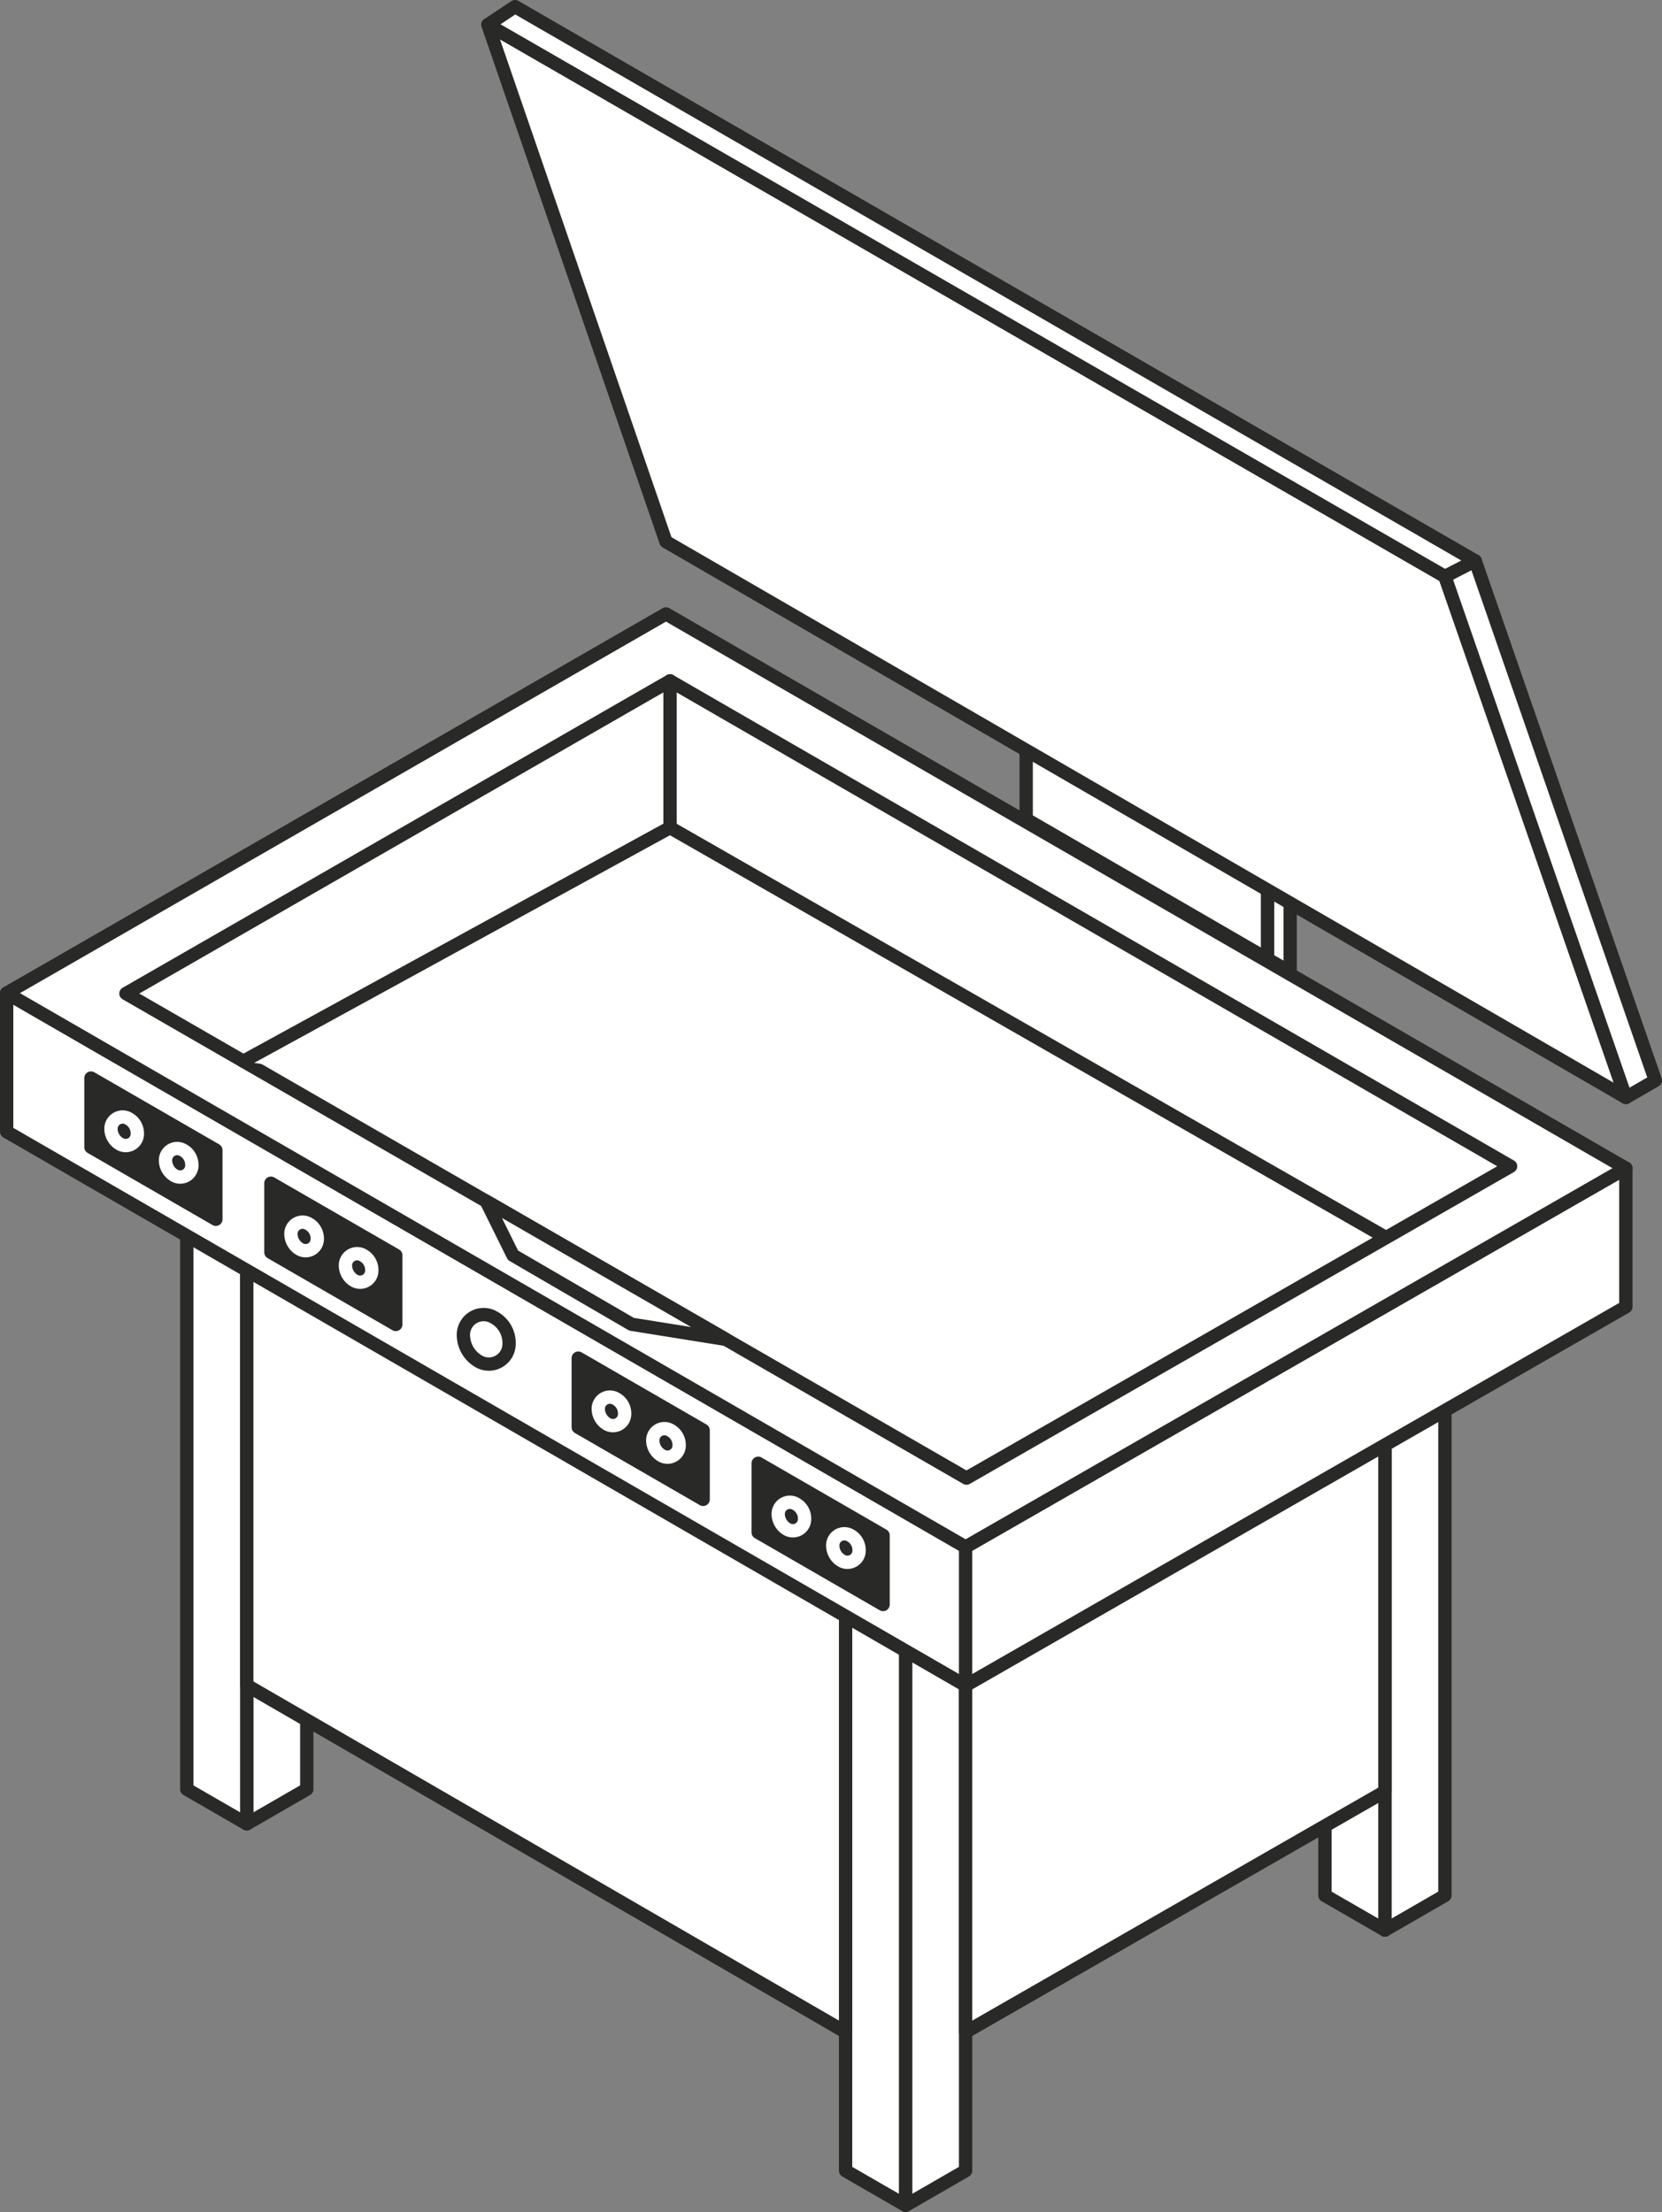 <svg xmlns="http://www.w3.org/2000/svg" width="187.205" height="249.133" viewBox="0 0 187.205 249.133"><rect x="0" y="0" width="187.205" height="249.133" fill="#808080" stroke="none"/><g id="icon_kipstegere" transform="translate(-276.913 -536.138)"><path id="Path_1210" data-name="Path 1210" d="M378.917,714.285v70.236l6.758-3.9V710.358Z" fill="#fff" stroke="#292928" stroke-linecap="round" stroke-linejoin="round" stroke-width="1.5"></path><path id="Path_1211" data-name="Path 1211" d="M432.908,683.518v70l6.758-3.9v-70Z" fill="#fff" stroke="#292928" stroke-linecap="round" stroke-linejoin="round" stroke-width="1.5"></path><path id="Path_1212" data-name="Path 1212" d="M378.917,714.285l-6.758-3.9v70.236l6.758,3.9Z" fill="#fff" stroke="#292928" stroke-linecap="round" stroke-linejoin="round" stroke-width="1.5"></path><path id="Path_1213" data-name="Path 1213" d="M304.709,725.947v15.608l6.758-3.9v-7.8Z" fill="#fff" stroke="#292928" stroke-linecap="round" stroke-linejoin="round" stroke-width="1.5"></path><path id="Path_1214" data-name="Path 1214" d="M304.709,741.555l-6.758-3.9V667.417l6.758,3.9Z" fill="#fff" stroke="#292928" stroke-linecap="round" stroke-linejoin="round" stroke-width="1.5"></path><path id="Path_1215" data-name="Path 1215" d="M432.908,753.519l-6.758-3.9V687.268l6.758-3.75Z" fill="#fff" stroke="#292928" stroke-linecap="round" stroke-linejoin="round" stroke-width="1.5"></path><path id="Path_1216" data-name="Path 1216" d="M385.675,710.358v54.653l47.233-27.1V683.518Z" fill="#fff" stroke="#292928" stroke-linecap="round" stroke-linejoin="round" stroke-width="1.5"></path><path id="Path_1217" data-name="Path 1217" d="M304.709,671.319v54.628l67.45,39.064V710.383Z" fill="#fff" stroke="#292928" stroke-linecap="round" stroke-linejoin="round" stroke-width="1.5"></path><path id="Path_1218" data-name="Path 1218" d="M277.663,663.6l108.011,62.375,74.372-42.656V667.712l-74.372,42.646L277.663,647.992Z" fill="#fff" stroke="#292928" stroke-linecap="round" stroke-linejoin="round" stroke-width="1.5"></path><path id="Path_1219" data-name="Path 1219" d="M277.663,647.992l108.011,62.375,74.372-42.656L351.928,605.284Z" fill="#fff" stroke="#292928" stroke-linecap="round" stroke-linejoin="round" stroke-width="1.5"></path><path id="Path_1220" data-name="Path 1220" d="M291.1,648.037l94.675,54.576,61.288-35.119-94.68-54.668Z" fill="#fff" stroke="#292928" stroke-linecap="round" stroke-linejoin="round" stroke-width="1.5"></path><line id="Line_80" data-name="Line 80" y2="16.527" transform="translate(352.384 612.825)" fill="#fff" stroke="#292928" stroke-linecap="round" stroke-linejoin="round" stroke-width="1.5"></line><path id="Path_1221" data-name="Path 1221" d="M432.875,675.435l-80.49-46.083-48.058,26.309" fill="#fff" stroke="#292928" stroke-linecap="round" stroke-linejoin="round" stroke-width="1.5"></path><path id="Path_1222" data-name="Path 1222" d="M331.682,671.43l3.011,6.086,13.356,7.77,10.616,1.7Z" fill="#fff" stroke="#292928" stroke-linecap="round" stroke-linejoin="round" stroke-width="1.5"></path><g id="Group_365" data-name="Group 365"><path id="Path_1223" data-name="Path 1223" d="M356.114,697.224,342.046,689.1v7.786l14.068,8.123Z" fill="#292928" stroke="#292928" stroke-linecap="round" stroke-linejoin="round" stroke-width="1.5"></path><path id="Path_1224" data-name="Path 1224" d="M347.271,695.327v.066a1.313,1.313,0,0,1-1.969,1.137h0a1.993,1.993,0,0,1-1-1.726h0a1.314,1.314,0,0,1,1.97-1.137l.056.033A1.878,1.878,0,0,1,347.271,695.327Z" fill="none" stroke="#fff" stroke-linecap="round" stroke-linejoin="round" stroke-width="1.5"></path><path id="Path_1225" data-name="Path 1225" d="M353.411,698.877v.066a1.313,1.313,0,0,1-1.969,1.137h0a1.992,1.992,0,0,1-1-1.726h0a1.313,1.313,0,0,1,1.969-1.137l.057.033A1.878,1.878,0,0,1,353.411,698.877Z" fill="none" stroke="#fff" stroke-linecap="round" stroke-linejoin="round" stroke-width="1.5"></path></g><g id="Group_366" data-name="Group 366"><path id="Path_1226" data-name="Path 1226" d="M376.382,709.065l-14.068-8.123v7.786l14.068,8.123Z" fill="#292928" stroke="#292928" stroke-linecap="round" stroke-linejoin="round" stroke-width="1.5"></path><path id="Path_1227" data-name="Path 1227" d="M367.539,707.169v.066a1.314,1.314,0,0,1-1.97,1.137h0a1.994,1.994,0,0,1-1-1.726h0a1.313,1.313,0,0,1,1.97-1.137l.056.033A1.879,1.879,0,0,1,367.539,707.169Z" fill="none" stroke="#fff" stroke-linecap="round" stroke-linejoin="round" stroke-width="1.5"></path><path id="Path_1228" data-name="Path 1228" d="M373.679,710.719v.065a1.312,1.312,0,0,1-1.969,1.137h0a1.991,1.991,0,0,1-1-1.725h0a1.313,1.313,0,0,1,1.97-1.137l.056.032A1.879,1.879,0,0,1,373.679,710.719Z" fill="none" stroke="#fff" stroke-linecap="round" stroke-linejoin="round" stroke-width="1.5"></path></g><g id="Group_367" data-name="Group 367"><path id="Path_1229" data-name="Path 1229" d="M301.227,665.677l-14.068-8.123v7.786l14.068,8.123Z" fill="#292928" stroke="#292928" stroke-linecap="round" stroke-linejoin="round" stroke-width="1.5"></path><path id="Path_1230" data-name="Path 1230" d="M292.384,663.781v.066a1.313,1.313,0,0,1-1.97,1.137h0a1.994,1.994,0,0,1-1-1.726h0a1.313,1.313,0,0,1,1.969-1.137l.057.033A1.881,1.881,0,0,1,292.384,663.781Z" fill="none" stroke="#fff" stroke-linecap="round" stroke-linejoin="round" stroke-width="1.5"></path><path id="Path_1231" data-name="Path 1231" d="M298.524,667.331v.066a1.313,1.313,0,0,1-1.969,1.137h0a1.993,1.993,0,0,1-1-1.726h0a1.313,1.313,0,0,1,1.97-1.137l.056.033A1.877,1.877,0,0,1,298.524,667.331Z" fill="none" stroke="#fff" stroke-linecap="round" stroke-linejoin="round" stroke-width="1.5"></path></g><g id="Group_368" data-name="Group 368"><path id="Path_1232" data-name="Path 1232" d="M321.495,677.519,307.427,669.4v7.786l14.068,8.123Z" fill="#292928" stroke="#292928" stroke-linecap="round" stroke-linejoin="round" stroke-width="1.5"></path><path id="Path_1233" data-name="Path 1233" d="M312.651,675.623v.066a1.313,1.313,0,0,1-1.969,1.137h0a1.994,1.994,0,0,1-1-1.726h0a1.312,1.312,0,0,1,1.969-1.137l.057.032A1.881,1.881,0,0,1,312.651,675.623Z" fill="none" stroke="#fff" stroke-linecap="round" stroke-linejoin="round" stroke-width="1.5"></path><path id="Path_1234" data-name="Path 1234" d="M318.792,679.173v.065a1.313,1.313,0,0,1-1.97,1.137h0a1.992,1.992,0,0,1-1-1.725h0a1.313,1.313,0,0,1,1.97-1.137l.056.032A1.879,1.879,0,0,1,318.792,679.173Z" fill="none" stroke="#fff" stroke-linecap="round" stroke-linejoin="round" stroke-width="1.5"></path></g><path id="Path_1235" data-name="Path 1235" d="M334.255,687.381v.114a2.278,2.278,0,0,1-3.417,1.972h0a3.455,3.455,0,0,1-1.728-2.994h0a2.278,2.278,0,0,1,3.417-1.972l.1.056A3.263,3.263,0,0,1,334.255,687.381Z" fill="#fff" stroke="#292928" stroke-linecap="round" stroke-linejoin="round" stroke-width="1.5"></path><line id="Line_81" data-name="Line 81" y2="15.608" transform="translate(385.675 710.367)" fill="#fff" stroke="#292928" stroke-linecap="round" stroke-linejoin="round" stroke-width="1.5"></line><path id="Path_1236" data-name="Path 1236" d="M419.695,644.158v-8.08L392.5,620.342v8.06Z" fill="#fff" stroke="#292928" stroke-linecap="round" stroke-linejoin="round" stroke-width="1.5"></path><path id="Path_1237" data-name="Path 1237" d="M422.233,645.623V634.754l-2.538,1.324v8.08Z" fill="#fff" stroke="#292928" stroke-linecap="round" stroke-linejoin="round" stroke-width="1.5"></path><path id="Path_1238" data-name="Path 1238" d="M460.047,659.744l-20.381-58.684-107.8-62.144,20.061,58.231Z" fill="#fff" stroke="#292928" stroke-linecap="round" stroke-linejoin="round" stroke-width="1.5"></path><path id="Path_1239" data-name="Path 1239" d="M331.867,538.917l3.061-2.029,108.15,62.418,20.291,58.52-3.322,1.918-20.381-58.684Z" fill="#fff" stroke="#292928" stroke-linecap="round" stroke-linejoin="round" stroke-width="1.5"></path><line id="Line_82" data-name="Line 82" y1="1.755" x2="3.412" transform="translate(439.666 599.306)" fill="#fff" stroke="#292928" stroke-linecap="round" stroke-linejoin="round" stroke-width="1.5"></line></g></svg>